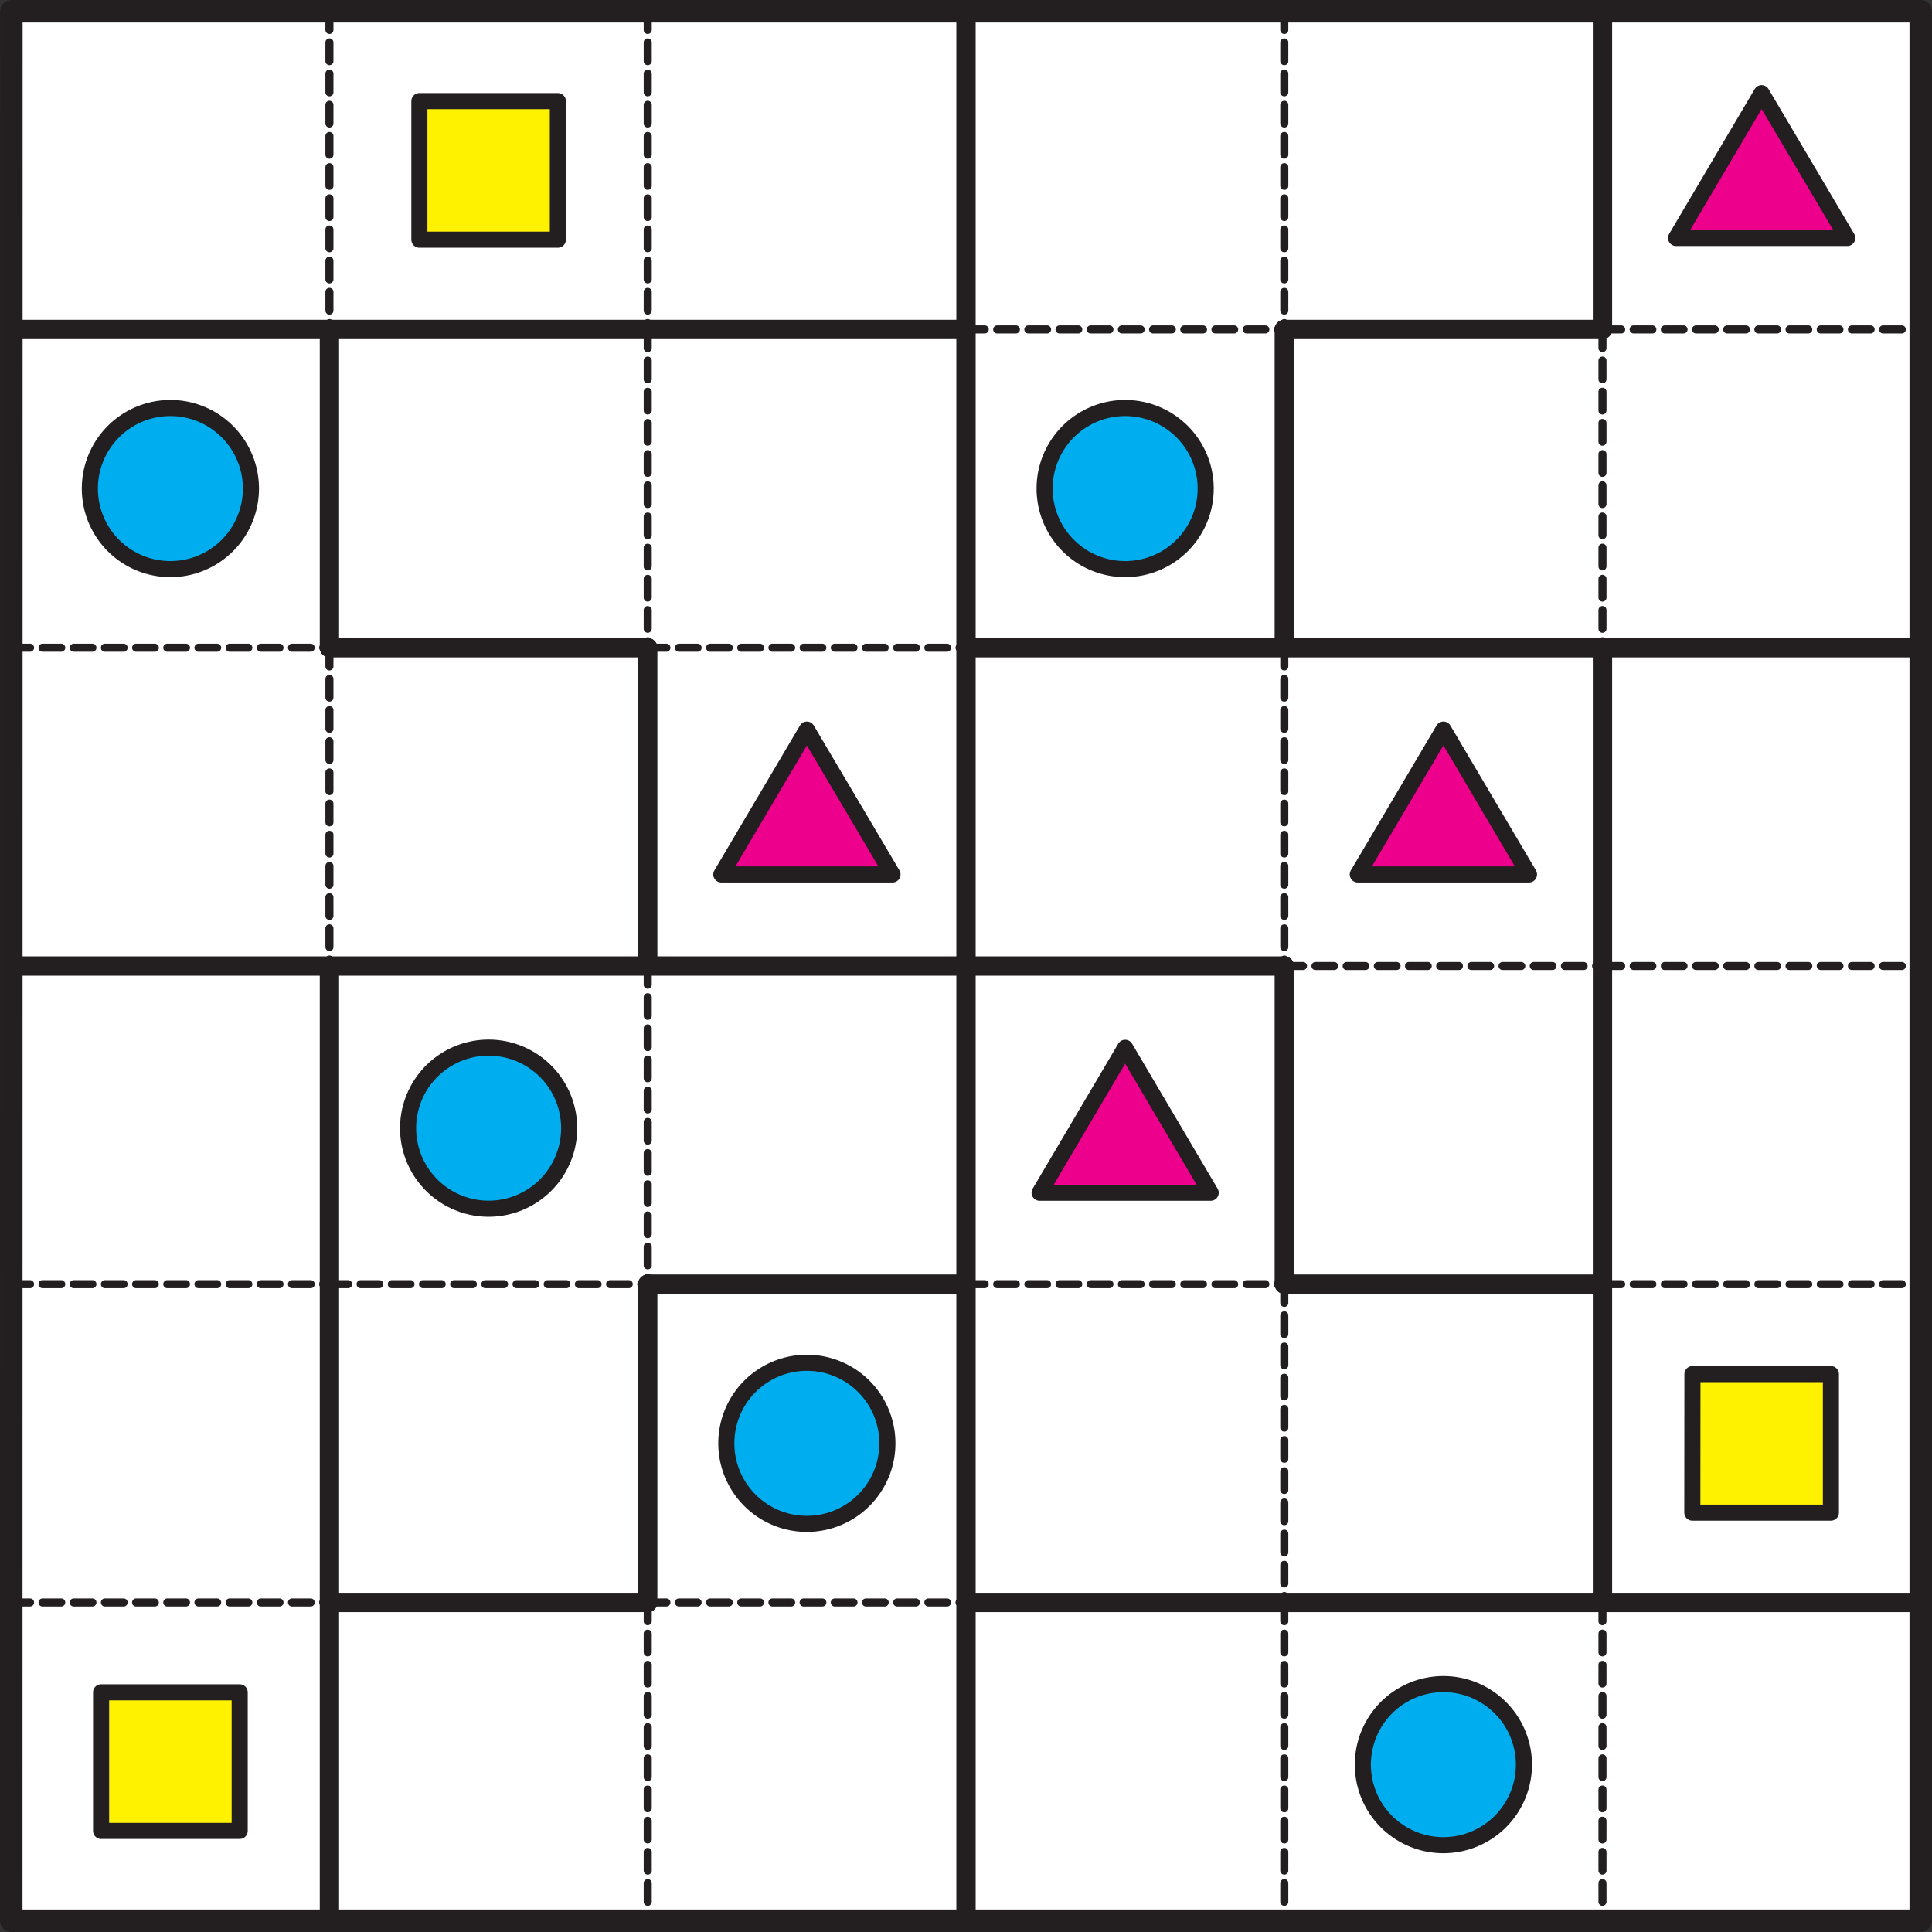 <svg xmlns="http://www.w3.org/2000/svg" width="226.77" height="226.77" viewBox="0 0 170.079 170.079"><rect x="0" y="0" width="170.079" height="170.079" fill="#333333" stroke="none"/><defs><clipPath id="a"><path d="M0 0h170.08v170.08H0zm0 0"/></clipPath></defs><path d="M1 .99h168.09v168.1H.99zm0 0" fill="#fff"/><path d="M36.92 8.9h12.19v12.2H36.92zm0 0" fill="#fff200" stroke-width="1.417" stroke-linecap="round" stroke-linejoin="round" stroke="#231f20" stroke-miterlimit="10"/><path d="M147.55 20.95h15.07L155.08 8.2zm0 0" fill="#ec008c" stroke-width="1.417" stroke-linecap="round" stroke-linejoin="round" stroke="#231f20" stroke-miterlimit="10"/><path d="M22.09 43.01a7.09 7.09 0 1 1-14.18 0 7.09 7.09 0 0 1 14.18 0zm0 0M106.14 43.01a7.09 7.09 0 1 1-14.18 0 7.09 7.09 0 0 1 14.18 0zm0 0" fill="#00adef" stroke-width="1.417" stroke-linecap="round" stroke-linejoin="round" stroke="#231f20" stroke-miterlimit="10"/><path d="M63.5 76.98h15.07l-7.54-12.75zm0 0M119.53 76.98h15.07l-7.53-12.75zm0 0" fill="#ec008c" stroke-width="1.417" stroke-linecap="round" stroke-linejoin="round" stroke="#231f20" stroke-miterlimit="10"/><path d="M50.1 99.05a7.09 7.09 0 1 1-14.17 0 7.09 7.09 0 0 1 14.17 0zm0 0" fill="#00adef" stroke-width="1.417" stroke-linecap="round" stroke-linejoin="round" stroke="#231f20" stroke-miterlimit="10"/><path d="M91.52 105h15.06l-7.53-12.76zm0 0" fill="#ec008c" stroke-width="1.417" stroke-linecap="round" stroke-linejoin="round" stroke="#231f20" stroke-miterlimit="10"/><path d="M78.12 127.06a7.09 7.09 0 1 1-14.18 0 7.09 7.09 0 0 1 14.18 0zm0 0" fill="#00adef" stroke-width="1.417" stroke-linecap="round" stroke-linejoin="round" stroke="#231f20" stroke-miterlimit="10"/><path d="M148.99 120.97h12.19v12.19h-12.2zm0 0M8.9 148.98h12.2v12.2H8.9zm0 0" fill="#fff200" stroke-width="1.417" stroke-linecap="round" stroke-linejoin="round" stroke="#231f20" stroke-miterlimit="10"/><path d="M134.15 155.08a7.09 7.09 0 1 1-14.17 0 7.09 7.09 0 0 1 14.17 0zm0 0" fill="#00adef" stroke-width="1.417" stroke-linecap="round" stroke-linejoin="round" stroke="#231f20" stroke-miterlimit="10"/><path d="M1 29h28M29 29h28.02M57.02 29h28.02" fill="none" stroke-width="1.701" stroke-linecap="round" stroke-linejoin="round" stroke="#231f20" stroke-miterlimit="10"/><path d="M85.04 29h28.02" fill="none" stroke-width=".709" stroke-linecap="round" stroke-linejoin="round" stroke="#231f20" stroke-dasharray="1.647,1.098" stroke-miterlimit="10"/><path d="M113.06 29h28.01" fill="none" stroke-width="1.701" stroke-linecap="round" stroke-linejoin="round" stroke="#231f20" stroke-miterlimit="10"/><path d="M141.07 29h28.02M1 57.02h28" fill="none" stroke-width=".709" stroke-linecap="round" stroke-linejoin="round" stroke="#231f20" stroke-dasharray="1.647,1.098" stroke-miterlimit="10"/><path d="M29 57.02h28.02" fill="none" stroke-width="1.701" stroke-linecap="round" stroke-linejoin="round" stroke="#231f20" stroke-miterlimit="10"/><path d="M57.02 57.02h28.02" fill="none" stroke-width=".709" stroke-linecap="round" stroke-linejoin="round" stroke="#231f20" stroke-dasharray="1.647,1.098" stroke-miterlimit="10"/><path d="M85.04 57.02h28.02M113.06 57.02h28.01M141.07 57.02h28.02M1 85.04h28M29 85.04h28.02M57.02 85.04h28.02M85.04 85.04h28.02" fill="none" stroke-width="1.701" stroke-linecap="round" stroke-linejoin="round" stroke="#231f20" stroke-miterlimit="10"/><path d="M113.06 85.04h28.01M141.07 85.04h28.02M1 113.05h28M29 113.05h28.02" fill="none" stroke-width=".709" stroke-linecap="round" stroke-linejoin="round" stroke="#231f20" stroke-dasharray="1.647,1.098" stroke-miterlimit="10"/><path d="M57.02 113.05h28.02" fill="none" stroke-width="1.701" stroke-linecap="round" stroke-linejoin="round" stroke="#231f20" stroke-miterlimit="10"/><path d="M85.04 113.05h28.02" fill="none" stroke-width=".709" stroke-linecap="round" stroke-linejoin="round" stroke="#231f20" stroke-dasharray="1.647,1.098" stroke-miterlimit="10"/><path d="M113.06 113.05h28.01" fill="none" stroke-width="1.701" stroke-linecap="round" stroke-linejoin="round" stroke="#231f20" stroke-miterlimit="10"/><path d="M141.07 113.05h28.02M1 141.07h28" fill="none" stroke-width=".709" stroke-linecap="round" stroke-linejoin="round" stroke="#231f20" stroke-dasharray="1.647,1.098" stroke-miterlimit="10"/><path d="M29 141.07h28.02" fill="none" stroke-width="1.701" stroke-linecap="round" stroke-linejoin="round" stroke="#231f20" stroke-miterlimit="10"/><path d="M57.02 141.07h28.02" fill="none" stroke-width=".709" stroke-linecap="round" stroke-linejoin="round" stroke="#231f20" stroke-dasharray="1.647,1.098" stroke-miterlimit="10"/><path d="M85.04 141.07h28.02M113.06 141.07h28.01M141.07 141.07h28.02" fill="none" stroke-width="1.701" stroke-linecap="round" stroke-linejoin="round" stroke="#231f20" stroke-miterlimit="10"/><path d="M29 .99V29M57.02.99V29" fill="none" stroke-width=".709" stroke-linecap="round" stroke-linejoin="round" stroke="#231f20" stroke-dasharray="1.647,1.098" stroke-miterlimit="10"/><path d="M85.04.99V29" fill="none" stroke-width="1.701" stroke-linecap="round" stroke-linejoin="round" stroke="#231f20" stroke-miterlimit="10"/><path d="M113.06.99V29" fill="none" stroke-width=".709" stroke-linecap="round" stroke-linejoin="round" stroke="#231f20" stroke-dasharray="1.647,1.098" stroke-miterlimit="10"/><path d="M141.07.99V29M29 29v28.02" fill="none" stroke-width="1.701" stroke-linecap="round" stroke-linejoin="round" stroke="#231f20" stroke-miterlimit="10"/><path d="M57.02 29v28.02" fill="none" stroke-width=".709" stroke-linecap="round" stroke-linejoin="round" stroke="#231f20" stroke-dasharray="1.647,1.098" stroke-miterlimit="10"/><path d="M85.04 29v28.02M113.06 29v28.02" fill="none" stroke-width="1.701" stroke-linecap="round" stroke-linejoin="round" stroke="#231f20" stroke-miterlimit="10"/><path d="M141.07 29v28.02M29 57.02v28.02" fill="none" stroke-width=".709" stroke-linecap="round" stroke-linejoin="round" stroke="#231f20" stroke-dasharray="1.647,1.098" stroke-miterlimit="10"/><path d="M57.02 57.02v28.02M85.04 57.02v28.02" fill="none" stroke-width="1.701" stroke-linecap="round" stroke-linejoin="round" stroke="#231f20" stroke-miterlimit="10"/><path d="M113.06 57.02v28.02" fill="none" stroke-width=".709" stroke-linecap="round" stroke-linejoin="round" stroke="#231f20" stroke-dasharray="1.647,1.098" stroke-miterlimit="10"/><path d="M141.07 57.02v28.02M29 85.04v28.01" fill="none" stroke-width="1.701" stroke-linecap="round" stroke-linejoin="round" stroke="#231f20" stroke-miterlimit="10"/><path d="M57.02 85.04v28.01" fill="none" stroke-width=".709" stroke-linecap="round" stroke-linejoin="round" stroke="#231f20" stroke-dasharray="1.647,1.098" stroke-miterlimit="10"/><path d="M85.04 85.04v28.01M113.06 85.04v28.01M141.07 85.04v28.01M29 113.05v28.02M57.02 113.05v28.02M85.04 113.05v28.02" fill="none" stroke-width="1.701" stroke-linecap="round" stroke-linejoin="round" stroke="#231f20" stroke-miterlimit="10"/><path d="M113.06 113.05v28.02" fill="none" stroke-width=".709" stroke-linecap="round" stroke-linejoin="round" stroke="#231f20" stroke-dasharray="1.647,1.098" stroke-miterlimit="10"/><path d="M141.07 113.05v28.02M29 141.07v28.02" fill="none" stroke-width="1.701" stroke-linecap="round" stroke-linejoin="round" stroke="#231f20" stroke-miterlimit="10"/><path d="M57.02 141.07v28.02" fill="none" stroke-width=".709" stroke-linecap="round" stroke-linejoin="round" stroke="#231f20" stroke-dasharray="1.647,1.098" stroke-miterlimit="10"/><path d="M85.04 141.07v28.02" fill="none" stroke-width="1.701" stroke-linecap="round" stroke-linejoin="round" stroke="#231f20" stroke-miterlimit="10"/><path d="M113.06 141.07v28.02M141.07 141.07v28.02" fill="none" stroke-width=".709" stroke-linecap="round" stroke-linejoin="round" stroke="#231f20" stroke-dasharray="1.647,1.098" stroke-miterlimit="10"/><g clip-path="url(#a)"><path d="M1 .99h168.09v168.1H.99zm0 0" fill="none" stroke-width="1.984" stroke-linecap="round" stroke-linejoin="round" stroke="#231f20" stroke-miterlimit="10"/></g></svg>